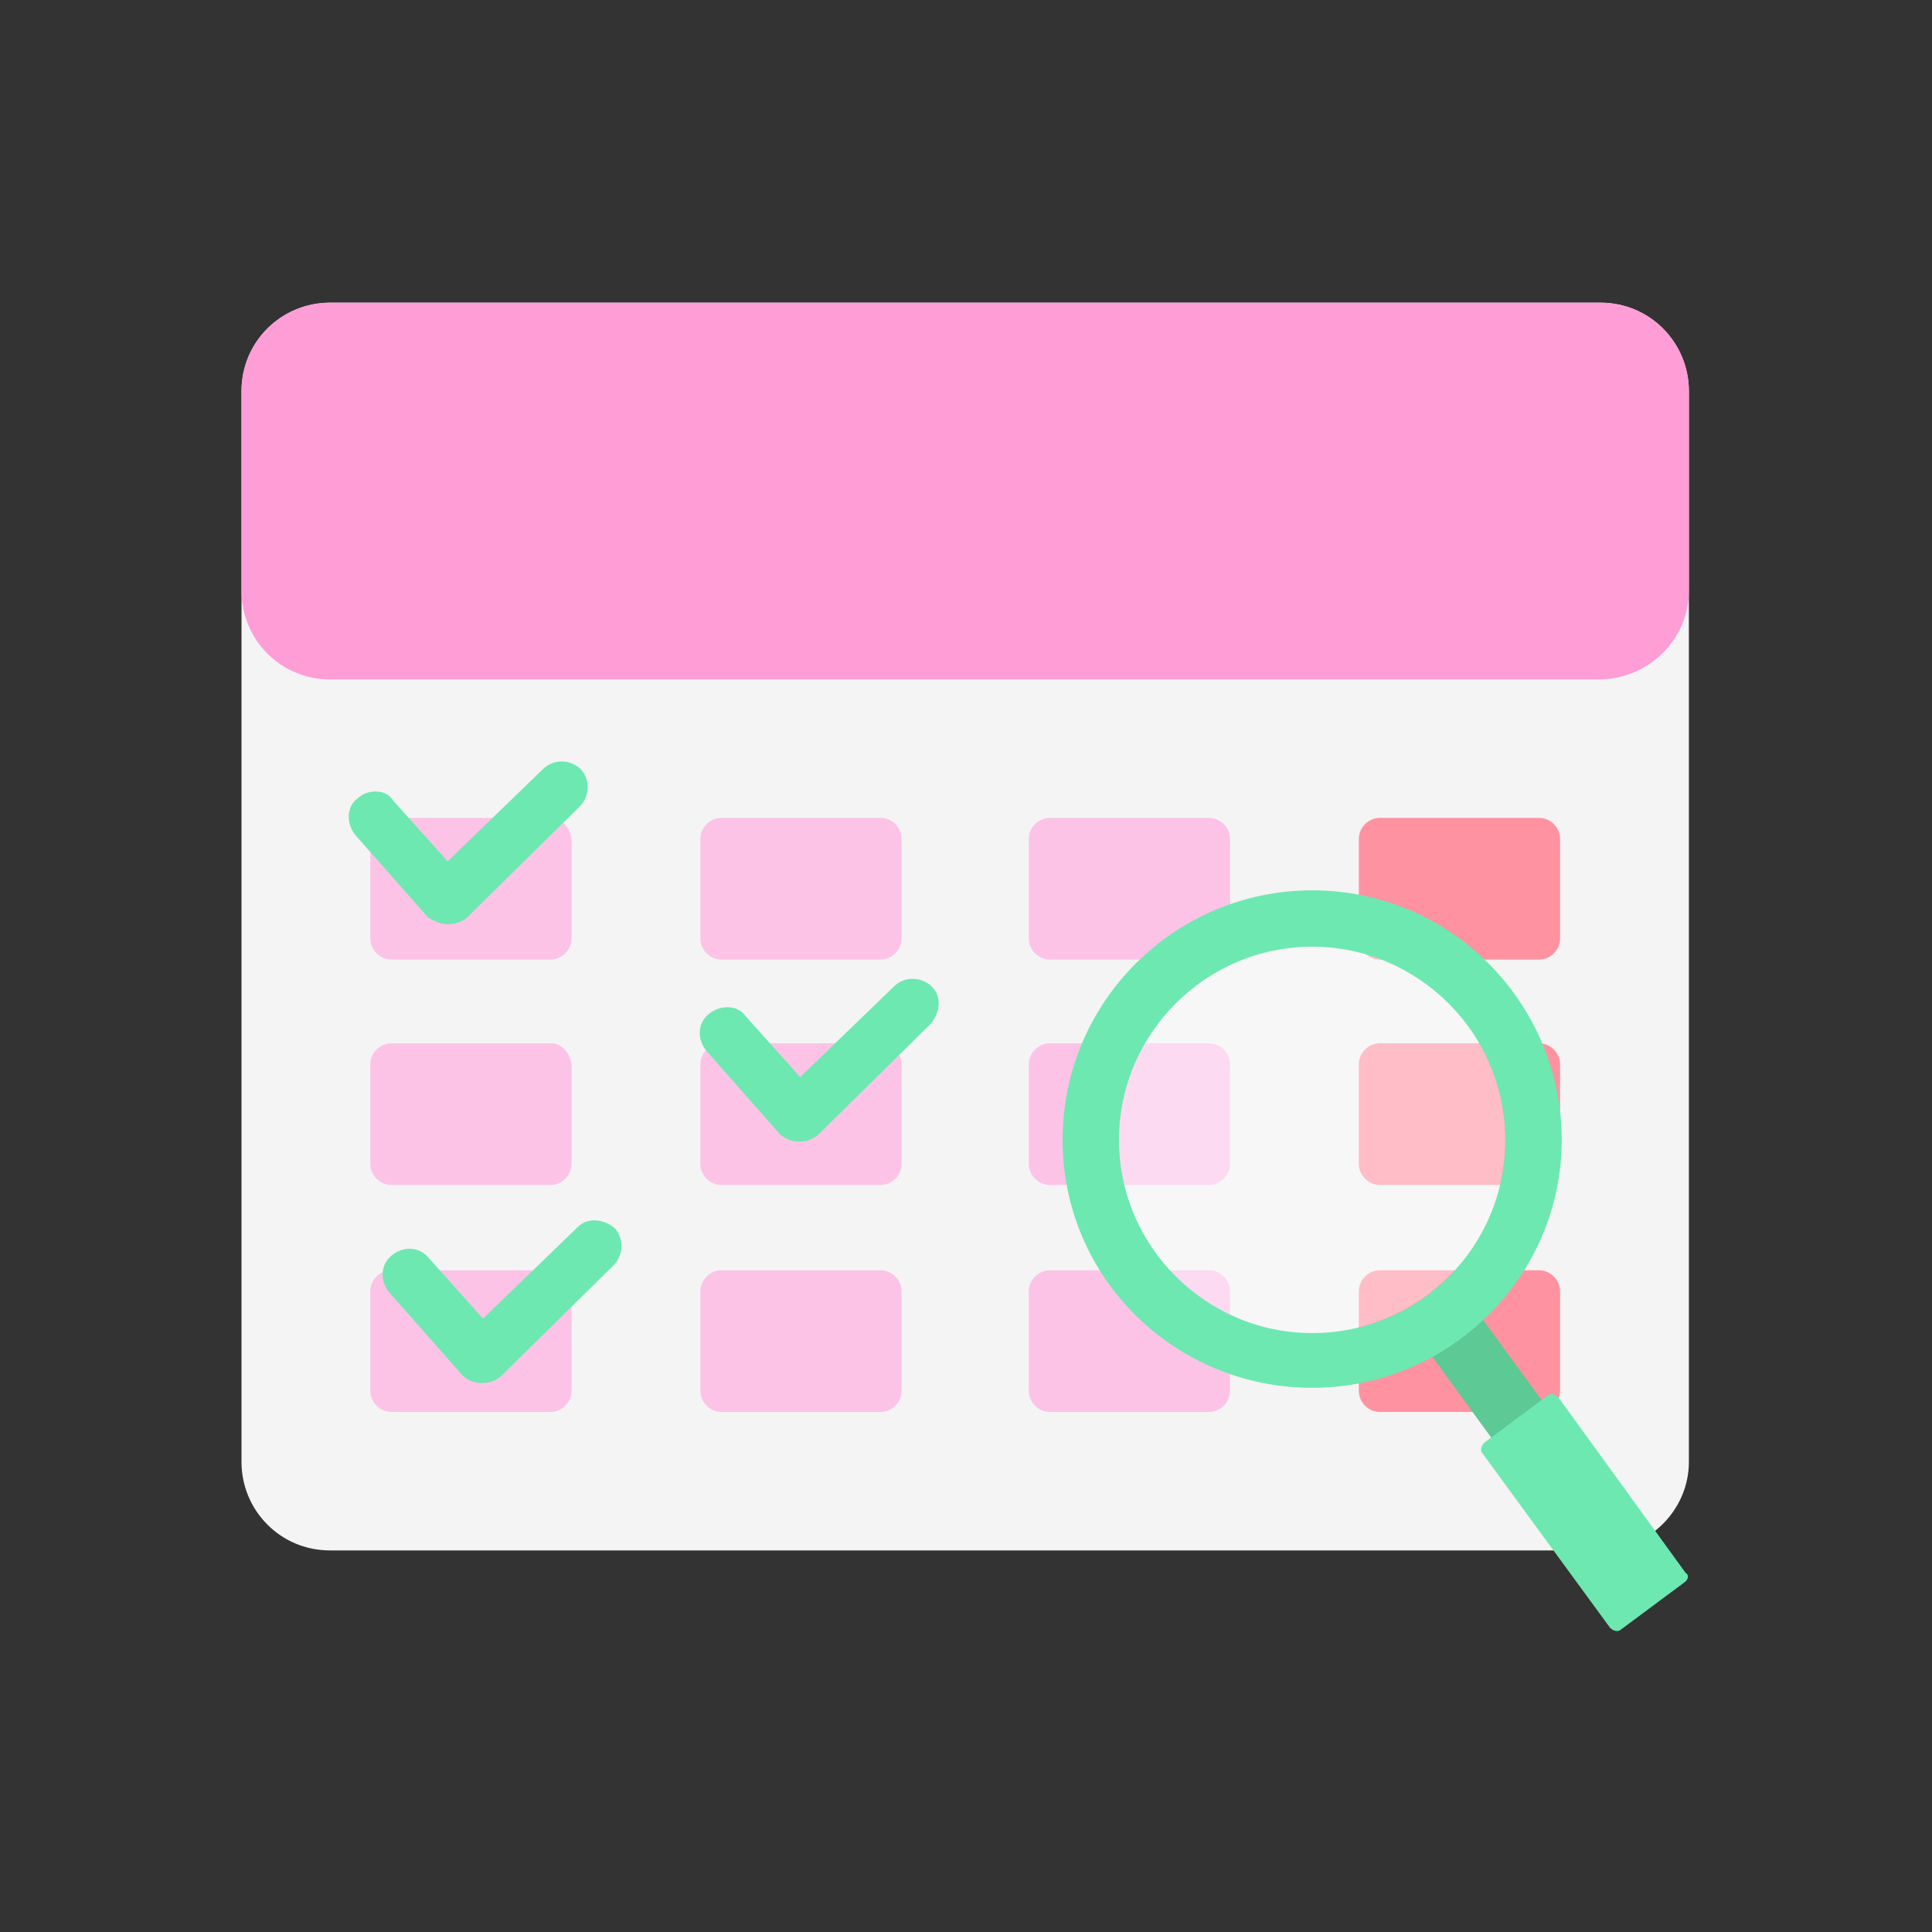 <?xml version="1.0" ?>
<!-- Uploaded to: SVG Repo, www.svgrepo.com, Generator: SVG Repo Mixer Tools -->
<svg width="800px" height="800px" viewBox="0 0 120 120" id="Layer_1" version="1.1" xml:space="preserve" xmlns="http://www.w3.org/2000/svg" xmlns:xlink="http://www.w3.org/1999/xlink">
<rect x="0" y="0" width="120" height="120" fill="#333333" stroke="none"/>
<style type="text/css">
	.st0{fill:#F4F4F4;}
	.st1{fill:#FF9DD7;}
	.st2{fill:#FCC3E7;}
	.st3{fill:#FF92A1;}
	.st4{fill:#6DE8B1;}
	.st5{fill:#5DC995;}
	.st6{opacity:0.4;fill:#FDFEFF;}
</style>
<g>
<g>
<path class="st0" d="M99.3,96.3H20.5c-3.1,0-5.5-2.5-5.5-5.5V24.3c0-3.1,2.5-5.5,5.5-5.5h78.9c3.1,0,5.5,2.5,5.5,5.5v66.5    C104.9,93.8,102.4,96.3,99.3,96.3z"/>
<path class="st1" d="M99.3,42.2H20.5c-3.1,0-5.5-2.5-5.5-5.5V24.3c0-3.1,2.5-5.5,5.5-5.5h78.9c3.1,0,5.5,2.5,5.5,5.5v12.4    C104.9,39.7,102.4,42.2,99.3,42.2z"/>
<g>
<path class="st2" d="M34.2,50.8h-9.9c-0.7,0-1.3,0.6-1.3,1.3v6.2c0,0.7,0.6,1.3,1.3,1.3h9.9c0.7,0,1.3-0.6,1.3-1.3v-6.2     C35.4,51.4,34.9,50.8,34.2,50.8z"/>
<path class="st2" d="M54.7,50.8h-9.9c-0.7,0-1.3,0.6-1.3,1.3v6.2c0,0.7,0.6,1.3,1.3,1.3h9.9c0.7,0,1.3-0.6,1.3-1.3v-6.2     C56,51.4,55.4,50.8,54.7,50.8z"/>
<path class="st2" d="M75.1,50.8h-9.9c-0.7,0-1.3,0.6-1.3,1.3v6.2c0,0.7,0.6,1.3,1.3,1.3h9.9c0.7,0,1.3-0.6,1.3-1.3v-6.2     C76.4,51.4,75.8,50.8,75.1,50.8z"/>
<path class="st2" d="M34.2,64.8h-9.9c-0.7,0-1.3,0.6-1.3,1.3v6.2c0,0.7,0.6,1.3,1.3,1.3h9.9c0.7,0,1.3-0.6,1.3-1.3v-6.2     C35.4,65.4,34.9,64.8,34.2,64.8z"/>
<path class="st2" d="M54.7,64.8h-9.9c-0.7,0-1.3,0.6-1.3,1.3v6.2c0,0.7,0.6,1.3,1.3,1.3h9.9c0.7,0,1.3-0.6,1.3-1.3v-6.2     C56,65.4,55.4,64.8,54.7,64.8z"/>
<path class="st2" d="M75.1,64.8h-9.9c-0.7,0-1.3,0.6-1.3,1.3v6.2c0,0.7,0.6,1.3,1.3,1.3h9.9c0.7,0,1.3-0.6,1.3-1.3v-6.2     C76.4,65.4,75.8,64.8,75.1,64.8z"/>
<path class="st2" d="M34.2,78.9h-9.9c-0.7,0-1.3,0.6-1.3,1.3v6.2c0,0.7,0.6,1.3,1.3,1.3h9.9c0.7,0,1.3-0.6,1.3-1.3v-6.2     C35.4,79.5,34.9,78.9,34.2,78.9z"/>
<path class="st2" d="M54.7,78.9h-9.9c-0.7,0-1.3,0.6-1.3,1.3v6.2c0,0.7,0.6,1.3,1.3,1.3h9.9c0.7,0,1.3-0.6,1.3-1.3v-6.2     C56,79.5,55.4,78.9,54.7,78.9z"/>
<path class="st2" d="M75.1,78.9h-9.9c-0.7,0-1.3,0.6-1.3,1.3v6.2c0,0.7,0.6,1.3,1.3,1.3h9.9c0.7,0,1.3-0.6,1.3-1.3v-6.2     C76.4,79.5,75.8,78.9,75.1,78.9z"/>
</g>
<g>
<path class="st3" d="M95.6,50.8h-9.9c-0.7,0-1.3,0.6-1.3,1.3v6.2c0,0.7,0.6,1.3,1.3,1.3h9.9c0.7,0,1.3-0.6,1.3-1.3v-6.2     C96.9,51.4,96.3,50.8,95.6,50.8z"/>
<path class="st3" d="M95.6,64.8h-9.9c-0.7,0-1.3,0.6-1.3,1.3v6.2c0,0.7,0.6,1.3,1.3,1.3h9.9c0.7,0,1.3-0.6,1.3-1.3v-6.2     C96.9,65.4,96.3,64.8,95.6,64.8z"/>
<path class="st3" d="M95.6,78.9h-9.9c-0.7,0-1.3,0.6-1.3,1.3v6.2c0,0.7,0.6,1.3,1.3,1.3h9.9c0.7,0,1.3-0.6,1.3-1.3v-6.2     C96.9,79.5,96.3,78.9,95.6,78.9z"/>
</g>
<g>
<path class="st4" d="M27.8,57.4c0.5,0,0.8-0.1,1.2-0.4l7-6.9c0.6-0.6,0.7-1.6,0.1-2.3c-0.6-0.6-1.6-0.7-2.3-0.1l-6,5.8l-3.4-3.8     C24,49,22.8,49,22.2,49.6c-0.7,0.5-0.7,1.6-0.1,2.3l4.5,5.1C27,57.2,27.3,57.4,27.8,57.4z"/>
<path class="st4" d="M57.9,61.3c-0.6-0.6-1.6-0.7-2.3-0.1l-5.9,5.7l-3.4-3.8c-0.5-0.7-1.6-0.7-2.3-0.1s-0.7,1.6-0.1,2.3l4.5,5.1     c0.3,0.3,0.7,0.5,1.2,0.5s0.8-0.1,1.2-0.4l7-6.9C58.4,62.9,58.5,61.9,57.9,61.3z"/>
<path class="st4" d="M35.9,76.2L30,81.9l-3.4-3.8C26,77.4,25,77.4,24.3,78c-0.7,0.6-0.7,1.6-0.1,2.3l4.5,5.1     c0.3,0.3,0.7,0.5,1.2,0.5s0.8-0.1,1.2-0.4l7-6.9c0.6-0.6,0.7-1.6,0.1-2.3C37.5,75.7,36.5,75.6,35.9,76.2z"/>
</g>
</g>
<g>
<rect class="st5" height="16.1" transform="matrix(0.808 -0.589 0.589 0.808 -33.775 72.399)" width="3.9" x="92.2" y="79.9"/>
<path class="st4" d="M104.6,98.3l-3.9,2.9c-0.2,0.2-0.5,0.1-0.7-0.1l-7.9-10.8c-0.2-0.2-0.1-0.5,0.1-0.7l3.9-2.9    c0.2-0.2,0.5-0.1,0.7,0.1l7.9,10.9C104.9,97.8,104.9,98.1,104.6,98.3z"/>
<circle class="st6" cx="81.5" cy="70.8" r="12"/>
<path class="st4" d="M81.5,55.3C73,55.3,66,62.2,66,70.8S73,86.2,81.5,86.2S97,79.3,97,70.8S90.1,55.3,81.5,55.3z M81.5,82.8    c-6.6,0-12-5.4-12-12s5.4-12,12-12s12,5.4,12,12S88.2,82.8,81.5,82.8z"/>
</g>
</g>
</svg>